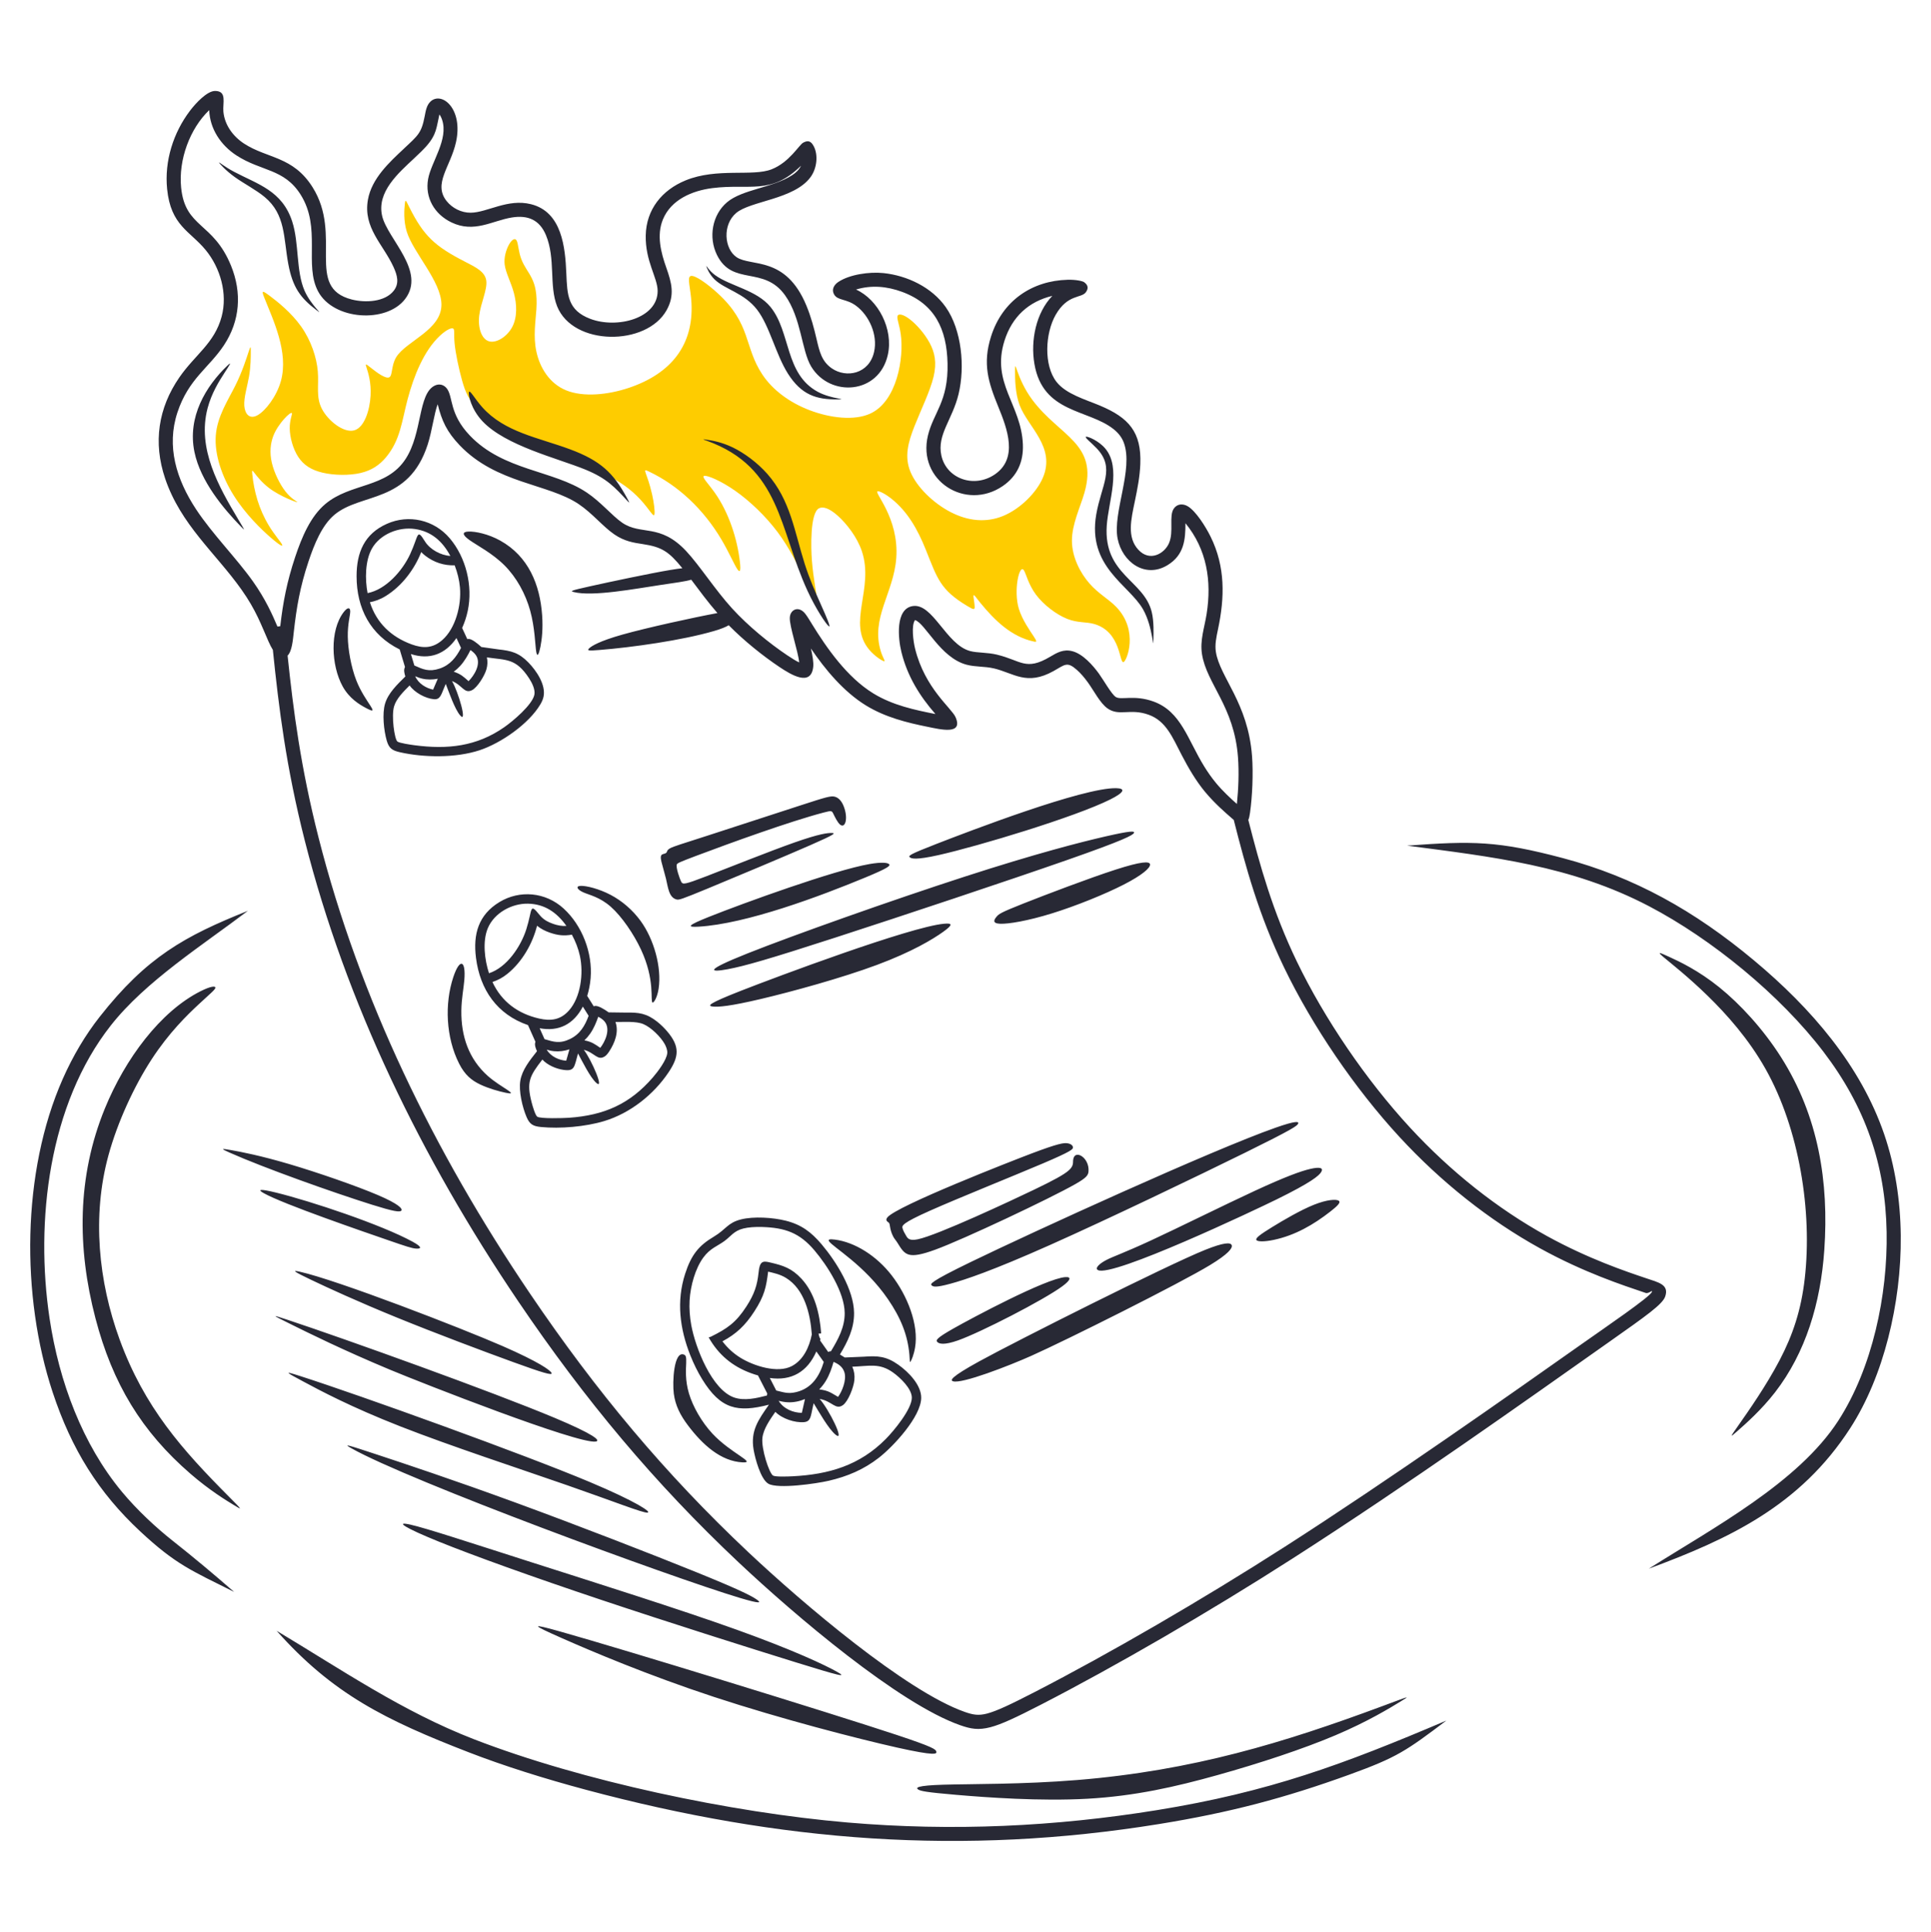 <?xml version="1.0" encoding="UTF-8"?>
<!DOCTYPE svg PUBLIC "-//W3C//DTD SVG 1.1//EN" "http://www.w3.org/Graphics/SVG/1.1/DTD/svg11.dtd">
<!-- Creator: CorelDRAW 2020 (64-Bit) -->
<svg xmlns="http://www.w3.org/2000/svg" xml:space="preserve" width="289.627mm" height="289.727mm" version="1.1" style="shape-rendering:geometricPrecision; text-rendering:geometricPrecision; image-rendering:optimizeQuality; fill-rule:evenodd; clip-rule:evenodd"
viewBox="0 0 1705537 1706125"
 xmlns:xlink="http://www.w3.org/1999/xlink"
 xmlns:xodm="http://www.corel.com/coreldraw/odm/2003">
 <defs>
  <style type="text/css">
   <![CDATA[
    .fil0 {fill:none}
    .fil1 {fill:#FECC00}
    .fil2 {fill:#282935}
   ]]>
  </style>
 </defs>
 <g id="Слой_x0020_1">
  <g id="_2049232684960">
   <rect class="fil0" width="1705537" height="1706125"/>
   <g>
    <path class="fil1" d="M239216 474859c-8375,-7271 -22397,-20774 -32784,-37328 -10387,-16554 -17139,-36160 -15841,-52974 1298,-16814 10647,-30836 17139,-43820 6492,-12983 10127,-24928 11945,-30382 1817,-5453 1817,-4415 1817,259 0,4674 0,12985 -1558,21943 -1558,8959 -4674,18567 -4155,25838 519,7271 4674,12205 11686,8310 7011,-3895 16879,-16619 20644,-30252 7030,-25453 -6989,-54139 -14801,-73878 -2467,-6232 -1688,-6232 4934,-1298 6622,4934 19086,14801 27785,27136 8699,12335 13633,27136 14672,39601 1039,12465 -1817,22592 3636,33109 5453,10517 19216,21423 28435,18956 9218,-2467 13892,-18307 14542,-30772 1213,-23286 -10750,-33321 1039,-23890 4544,3636 12335,9349 15451,7791 3116,-1558 1558,-10387 6233,-17918 8761,-14115 40142,-23915 39860,-46483 -257,-20524 -24921,-45613 -30643,-64270 -2986,-9738 -2207,-19865 -1688,-24409 519,-4544 779,-3506 4025,2986 12697,25396 22687,34434 48949,47911 9868,5064 17918,8959 18957,16879 1039,7920 -4934,19865 -6232,30772 -1298,10907 2077,20774 8569,22722 6492,1948 16100,-4025 20644,-12724 4544,-8699 4025,-20124 1428,-29862 -2597,-9738 -7271,-17788 -8179,-25319 -1439,-11925 7821,-27441 10776,-20644 1298,2986 1558,9997 4025,16229 5422,13698 14905,16643 13244,43886 -650,10647 -2987,23890 -1,37653 2986,13763 11296,28046 26358,34148 15061,6102 36873,4026 55765,-2402 37035,-12600 56656,-37774 54858,-74464 -650,-13243 -4285,-23111 -649,-24150 3635,-1039 14541,6752 23760,15191 29825,27304 23170,47232 39471,71801 8959,13503 23760,24670 41808,31551 18047,6882 39341,9478 53493,2986 23629,-10839 29929,-49268 26942,-70178 -1234,-8634 -3701,-13957 -2792,-16165 909,-2207 5193,-1298 10907,3116 5713,4415 12854,12335 17398,20774 4544,8440 6492,17398 3441,30057 -3052,12660 -11102,29020 -16815,43497 -5713,14477 -9089,27071 -3506,40444 5583,13373 20125,27526 35446,35446 15321,7920 31421,9608 46547,3311 15126,-6297 29278,-20579 34861,-33563 11685,-27175 -13311,-44983 -20515,-64270 -4025,-10776 -4025,-23760 -4025,-29927 0,-13190 833,6001 15386,25448 24068,32161 58388,38437 45897,81928 -3636,12659 -11036,27721 -11036,42262 0,14542 7400,28564 15451,37783 8050,9219 16749,13633 23501,20579 20569,21162 9314,48398 6557,48949 -3809,761 -2121,-26697 -25644,-33628 -7271,-2142 -14542,-844 -23955,-4545 -9413,-3700 -20969,-12399 -27720,-21488 -6751,-9089 -8699,-18567 -10647,-21489 -4021,-6032 -9325,18070 -4415,34083 2986,9738 9738,19216 12984,24150 3246,4934 2986,5324 0,4674 -19637,-4269 -34389,-18660 -47130,-34278 -4025,-4934 -5713,-7790 -5908,-6231 -195,1558 1104,7531 1039,10192 -65,2662 -1493,2013 -6882,-1234 -23548,-14187 -26121,-24046 -36290,-49468 -7217,-18042 -16175,-33714 -30187,-44925 -5518,-4414 -10582,-6881 -12205,-6751 -4356,349 18906,23100 16295,59012 -2253,30974 -22893,53059 -13568,82642 1883,5973 4480,8959 2597,8440 -1883,-519 -8245,-4544 -12919,-10127 -19923,-23797 4588,-53751 -6492,-86992 -4155,-12464 -13504,-24279 -21035,-31096 -7531,-6816 -13244,-8634 -16814,-6817 -8021,4083 -7144,35312 -6297,46028 2594,32792 12018,55040 -7531,14477 -5194,-10776 -12335,-25578 -22852,-39601 -10517,-14023 -24410,-27266 -37264,-36290 -12854,-9024 -24670,-13828 -27461,-13244 -2792,584 3441,6557 9284,14802 12548,17707 19962,41024 22268,61414 844,7466 194,10063 -2532,5843 -2726,-4220 -7531,-15256 -13763,-25773 -15778,-26625 -38045,-47817 -64335,-60245 -6459,-3053 -1429,506 3051,20320 1688,7466 2596,15256 2078,17593 -519,2337 -2467,-778 -6622,-6167 -15696,-20356 -34100,-29115 -61349,-39406 -15126,-5713 -30707,-10646 -46288,-18502 -15580,-7855 -31161,-18632 -40444,-27591 -9284,-8959 -12270,-16099 -15192,-26486 -2921,-10387 -5777,-24020 -6621,-32720 -844,-8699 324,-12465 -1363,-13244 -1688,-779 -6233,1429 -11426,6233 -14442,13359 -23278,35980 -28629,55960 -5197,19405 -6356,36288 -19281,51676 -5454,6492 -12335,11426 -22397,13763 -10063,2337 -23306,2078 -33368,-260 -10063,-2337 -16944,-6751 -21683,-14023 -4739,-7271 -7336,-17398 -7466,-24864 -130,-7466 2207,-12270 1947,-13568 -508,-2541 -12336,9019 -16490,20060 -2467,6557 -3376,14477 -1298,23501 2078,9024 7141,19151 12011,25383 4869,6233 9543,8570 10387,9284 1828,1547 -15269,-4845 -24929,-12335 -13032,-10104 -15540,-20230 -14737,-12335 1563,15373 5783,31035 14931,46028 4674,7661 9997,13634 11296,16100 1298,2467 -1429,1429 -9804,-5842z"/>
    <path class="fil2" d="M413909 469438c5778,-195 17203,2013 27915,7985 24901,13884 35078,38776 37004,65893 844,11880 -195,21358 -1493,27850 -1298,6492 -2856,9998 -3765,4155 -909,-5843 -1168,-21034 -5259,-35901 -4090,-14867 -12009,-29408 -22722,-40120 -10712,-10712 -24214,-17593 -30901,-22332 -6687,-4739 -6557,-7336 -779,-7531zm209936 -234442c-65,-779 2142,3895 7856,8050 13230,9622 36772,13121 48884,28110 18039,22326 12436,59002 41678,74852 12084,6550 28239,6534 17398,6687 -18577,262 -31840,-3960 -43691,-22657 -10845,-17110 -16216,-42259 -27331,-56610 -11466,-14804 -28370,-17773 -37523,-26682 -4869,-4739 -7207,-10971 -7271,-11750zm-209624 111272c-779,2337 1817,15062 11945,25773 20479,21659 65927,32531 90498,42522 19432,7901 26571,15963 37459,27785 2272,2467 2142,1948 -714,-3246 -11805,-21463 -22821,-32230 -49988,-42328 -27931,-10382 -57783,-15002 -77513,-37199 -6752,-7595 -10907,-15646 -11686,-13309zm-220726 -202677c-390,-909 4285,3376 13244,8115 20873,11042 42528,16649 51351,43951 6205,19200 3259,43542 10907,61089 5681,13034 18365,23089 10452,17074 -13988,-10632 -20938,-19944 -24799,-40575 -4339,-23187 -2235,-43767 -20904,-59271 -7661,-6362 -18307,-11815 -26357,-17593 -8050,-5777 -13503,-11880 -13893,-12789zm7337 179308c-18892,18070 -35510,45197 -29084,76280 5379,26018 25755,50064 40964,65764 4025,4155 3895,4155 -2402,-6427 -16875,-28358 -36439,-62215 -26942,-98093 3506,-13243 10127,-23760 14737,-30902 4609,-7141 7205,-10906 2726,-6621zm643774 1262197c26422,2272 74073,5778 115881,3441 41808,-2337 77773,-10517 114907,-20904 37134,-10387 75436,-22981 104196,-35186 28759,-12204 47975,-24020 57258,-29668 9284,-5648 8635,-5128 -15840,3960 -86710,32200 -167077,56852 -269285,65244 -48235,3960 -94717,3441 -118413,4155 -23695,714 -24604,2662 -22462,4155 2142,1493 7336,2532 33758,4804zm-329424 -797034c5388,2402 14477,4090 24279,12725 9803,8634 20320,24214 26617,37653 6297,13438 8374,24734 9089,33043 714,8310 65,13633 1233,13893 1169,260 4156,-4544 5324,-12335 2802,-18686 -4123,-43714 -16100,-59986 -6881,-9348 -16100,-17398 -26357,-22786 -10257,-5388 -21553,-8115 -26357,-7920 -4804,195 -3116,3311 2272,5713zm-96567 747922c95515,36999 227369,64731 329717,73513 93184,7995 183764,3623 273415,-10882 99355,-16075 164514,-40320 255719,-79100 -35401,26678 -43290,32367 -85281,47599 -57092,20709 -105818,33632 -168490,43771 -173244,28027 -334019,15795 -505847,-30179 -37485,-10030 -73200,-21314 -103712,-33134 -73647,-28529 -120254,-51541 -169806,-107362 57399,34341 111039,71275 174285,95774zm-55692 -958362l3048 10101c7575,3360 12817,5902 22355,2703 9283,-3113 14563,-9938 18865,-18233l-4034 -8708c-9951,14400 -23878,19437 -40235,14136zm-5222 11416l-4671 -15477c-25829,-12754 -38079,-36246 -38079,-64706 0,-21046 6947,-37400 26747,-46239 19166,-8556 41574,-3720 55587,12822 14233,16802 20556,41969 15838,64056 -1171,5481 -2901,10589 -4954,15082l4578 9881c921,-304 1947,-228 3287,301l0 16c3761,1490 9073,6610 9083,6615l15201 2136c11122,1211 17899,2818 26428,11577 7111,7301 15443,19681 13356,30021 -439,2174 -1334,4434 -2901,7064l-7 -4c-10212,17138 -34606,34090 -53531,40364 -21022,6969 -49500,6574 -70621,1741 -6688,-1530 -9532,-3496 -11475,-10274 -2535,-8844 -4147,-23718 -1436,-32682 2810,-9290 10614,-16728 17882,-23901 -932,-3056 -1595,-5778 -313,-8393zm-48377 -49098c0,3700 -2337,10971 -2143,22332 195,11361 2922,26811 7531,38627 7662,19641 22744,31982 8244,24214 -5453,-2921 -14411,-8245 -20320,-18956 -10166,-18431 -11547,-49352 909,-65568 3441,-4480 5778,-4350 5778,-650zm1071290 217945c62750,16651 115896,46301 168580,90270 50816,42409 94274,93032 115028,153583 19328,56390 18451,121734 3525,179882 -7476,29126 -18698,56663 -33575,79689 -44323,68605 -107197,97841 -177890,124055 56912,-36026 132006,-75954 167422,-130774 30082,-46563 43634,-110918 42652,-166502 -1052,-59615 -18825,-110706 -55733,-159141 -38229,-50168 -98723,-99640 -154126,-128629 -68915,-36059 -138919,-43632 -213684,-53499 57894,-4263 80071,-4253 137802,11066zm93644 87134c9219,4220 25839,12010 44276,26877 18437,14866 38691,36809 54467,61608 33175,52153 42464,110364 38303,170348 -3259,46980 -16476,90865 -43561,125813 -12075,15581 -26097,27916 -33109,34083 -7011,6167 -7011,6167 1104,-5389 8115,-11555 24345,-34666 36096,-57129 11750,-22462 19022,-44274 22202,-72125 6760,-59186 -4753,-131939 -34602,-185020 -14931,-26552 -34277,-48235 -51351,-64854 -17074,-16619 -31875,-28175 -38367,-33628 -6492,-5453 -4674,-4804 4544,-584zm-1145889 218838c-34192,-10736 -94790,-32261 -125618,-45963 -8180,-3635 -7531,-3765 1298,-2207 8829,1558 25837,4804 51351,12335 25514,7531 59531,19346 78228,27331 18697,7985 22073,12140 20839,13763 -1233,1623 -7076,714 -26098,-5259zm14153 31291c-21200,-7316 -91957,-31593 -109454,-41354 -6167,-3440 -3571,-4090 10711,-584 30779,7555 93104,28324 120620,43366 9738,5323 6882,6362 3116,6102 -3765,-260 -8439,-1818 -24994,-7531zm101664 93743c-36945,-16149 -146099,-58340 -179502,-65828 -7531,-1688 -4674,130 9997,7141 14672,7012 41159,19216 75696,33304 34537,14088 77124,30057 102897,39406 25773,9348 34732,12075 33888,9673 -844,-2402 -11490,-9933 -42976,-23696zm45768 63297c-55079,-23088 -183521,-69213 -236112,-86667 -14866,-4934 -13828,-4414 2142,3506 15970,7920 46872,23242 88226,40510 29379,12268 166245,65893 181969,63556 4804,-714 -1688,-6427 -36225,-20904zm30902 56610c-57825,-24323 -202224,-76417 -256107,-93679 -14996,-4804 -12140,-3246 2857,4804 14997,8050 42133,22592 86213,39860 44081,17269 105104,37264 147431,52000 42328,14737 65959,24215 70503,24085 4544,-130 -9998,-9867 -50897,-27071zm94327 79721c-38237,-15516 -104715,-41354 -159896,-61544 -55181,-20190 -99067,-34732 -123477,-42782 -24409,-8050 -29343,-9608 -21618,-5259 51761,29145 281693,113753 343099,132176 18827,5648 19476,4480 14801,1298 -4674,-3181 -14671,-8374 -52909,-23890zm35576 50766c-50832,-18243 -125100,-41614 -180931,-59467 -55830,-17853 -93224,-30186 -107376,-33367 -14152,-3181 -5064,2792 25253,15062 30318,12269 81863,30836 143212,51350 61349,20515 132501,42978 171712,55118 39211,12140 46483,13958 36420,8310 -10063,-5648 -37458,-18762 -88290,-37005zm140875 92770c-58253,-19302 -239259,-75013 -297331,-91341 -26552,-7466 -24604,-5777 1364,5713 25968,11491 75956,32784 134967,52195 59012,19411 127046,36939 161518,44664 34473,7725 35381,5648 34862,3635 -519,-2012 -2467,-3960 -35381,-14867zm-54200 -437315c17637,2254 36723,14306 49988,31389 13945,17958 24301,43750 20774,64108 -1136,6557 -3149,11037 -3993,12237 -844,1201 -519,-876 -974,-6070 -1543,-17635 -7748,-32691 -18892,-48981 -20840,-30468 -49077,-46212 -52163,-51319 -941,-1558 683,-1947 5259,-1363zm-131365 109098c-194,5486 -1038,15094 2435,26747 3473,11653 11263,25352 20871,35641 16041,17179 39078,25886 26520,25254 -19349,-973 -35441,-15738 -48073,-32427 -7076,-9348 -11296,-17788 -12692,-28207 -1344,-10036 -49,-38188 8992,-34537 1688,682 2142,2045 1947,7531zm32019 -19257c4418,5812 9723,10705 15966,14541l-4 7c11615,7132 32645,13987 45321,7320 10140,-5333 15440,-16678 17722,-28236l-84 6c-1323,-17782 -6349,-39628 -22885,-49713 -5260,-3208 -10897,-4323 -15683,-5484 -1702,13708 -3183,21229 -12216,35202 -7989,12357 -15951,19852 -28136,26356zm84840 -6802c717,3132 1139,4321 1773,4452 -122,529 -250,1052 -381,1569l7183 10163c666,-440 1429,-650 2406,-612 6297,-10389 12295,-21248 12159,-33861 -197,-18271 -15300,-41743 -26658,-55182 -13173,-15585 -25992,-20084 -46209,-20711 -6306,-196 -12271,238 -16682,1349 -8372,2107 -10995,6882 -16603,11004 -6266,4605 -12706,6414 -18713,14623 -7092,9690 -11386,25033 -12123,37897 -415,7232 160,14579 1480,21822 3620,19862 18197,57114 37886,63895 9087,3130 19815,604 28927,-1761l323 -1733 -8219 -16001c-2104,-594 -4232,-1280 -6353,-2060 -16297,-5998 -28564,-16230 -37193,-31522 649,-160 1344,-385 2057,-652l-15 -30c14217,-7048 22007,-12300 31305,-26681 7008,-10838 9532,-18643 10712,-29760 150,-1412 277,-2593 470,-3610 1443,-7586 4978,-6600 10824,-5186l2 -8c10249,2413 18027,4866 26515,14016 12151,13099 16227,31481 17485,48404l-2358 176zm-1900 15733c-7862,17992 -22020,26192 -41095,23429l5692 11081c6392,1475 10261,3193 17762,1349 13721,-3374 20377,-14042 24199,-26578l-6559 -9281zm-2217 45989c4466,7231 12968,22477 19273,27582 8734,7072 -6089,-22800 -14162,-31651 11085,1913 14141,10233 20724,5376 4528,-3341 9328,-15481 9986,-22029 419,-4160 -231,-8216 -1863,-11797 15118,-480 23827,-3524 35950,5082 6321,4487 16789,14397 16647,22442 -180,10146 -15817,29052 -23014,36332 -23063,23326 -50270,31300 -82357,32927 -4226,214 -15022,620 -17181,-614 -3438,-1964 -10514,-23689 -9434,-33267 906,-8034 6753,-16277 11443,-23017 5981,6077 17254,9788 25453,9064l0 -16c5812,-515 5822,-5303 7457,-12634 271,-1215 540,-2419 913,-4046l164 266zm-126307 -736232c-18307,3051 -53752,10582 -71411,14510 -17658,3927 -17528,4252 -14347,5063 16682,4256 54781,-2966 76021,-6135 13483,-2012 22730,-3203 27763,-4758 7290,9704 14509,19534 23132,29464 -20217,3701 -62416,12942 -84036,19049 -20222,5713 -27039,9997 -29311,12140 -2272,2142 1,2142 9381,1396 28022,-2231 72721,-8449 101111,-16782 6300,-1849 10315,-3517 12809,-5058 13833,14003 30286,27138 44761,36836 10635,7125 28024,17596 29896,-114 423,-3998 -606,-9945 -2063,-16208 12416,18322 28914,38206 48578,50291 17184,10561 36477,15265 54434,18891 11504,2323 31752,7423 24767,-8505 -3556,-8111 -27121,-25453 -35755,-60545 -1655,-6726 -3447,-20653 -41,-25211 9133,2829 22187,33172 45435,39396 8068,2159 16016,1343 24191,3295l5 -23c17820,4260 28957,15588 52685,2376 10067,-5605 11891,-8749 20596,-1076 3341,2944 6700,6859 9689,11025l24 0c5458,7605 10907,18468 17366,23014 10437,7345 19880,-387 36482,5653 15254,5550 20887,19839 28891,35238 5920,11389 12633,22997 20856,32907l24 0c8440,10169 17842,18246 23341,23027l-11 12c708,616 1347,1172 1944,1669 10591,41805 22119,83973 44437,130289 24982,51846 62533,106944 102038,149785 36594,39684 79386,73630 124020,98231 38525,21234 72716,32483 93186,39383l-2 7c3002,1015 6445,-3299 5624,-872 -1453,4298 -40668,31015 -61556,45745 -61723,43534 -170193,120041 -262368,179139 -74220,47586 -155965,94886 -221253,128507 -21287,10962 -33493,16738 -42076,18989 -7590,1992 -12500,1035 -19508,-1412 -51821,-18094 -143270,-95874 -191506,-141302 -73203,-68941 -134138,-141725 -192824,-228480 -84982,-125631 -150395,-260263 -186603,-402578 -15748,-61901 -22240,-112127 -27308,-160556 3908,-3900 4683,-13834 5493,-21083 2398,-21453 5437,-39466 12968,-62059 5063,-15190 11865,-31984 22904,-41234 23510,-19700 65465,-9667 82383,-62071 3806,-11790 5734,-27592 8812,-35544 3600,14515 8016,24297 19490,36297 32373,33858 77690,33628 105017,51848l0 25c12034,8022 21479,19916 31502,26763 8968,6125 16981,7338 25041,8557 16708,2527 22981,6389 35073,21344 -2621,273 -5945,739 -10193,1447zm61739 371793c31627,-12394 149350,-56436 179502,-59271 7596,-714 8115,843 -779,7205 -8894,6362 -27201,17528 -58427,29149 -31226,11620 -75371,23696 -102638,30123 -27266,6427 -37653,7205 -42457,6621 -4804,-584 -4026,-2532 24799,-13828zm-329585 -351276c16236,-3119 30780,-19732 37560,-34317 7801,-16782 5649,-23369 13131,-11309 4441,7159 14121,12344 22416,12794 -7048,-13127 -16826,-21642 -31184,-23760 -14503,-2141 -30796,4616 -37945,17008 -6218,10778 -6308,27519 -3977,39584zm76914 -24546c-9414,347 -18378,-2603 -25985,-8497 -1397,-1083 -2560,-2174 -3527,-3209 -5999,15248 -17017,29927 -31270,38769 -5242,3252 -9778,4690 -14084,5539 5870,18394 18901,30637 36773,37193 10098,3704 18704,3640 27194,-3822 11653,-10242 16948,-30575 15573,-46426 -572,-6595 -2252,-13316 -4674,-19548zm-164457 67171c-6249,-14063 -10749,-27291 -23866,-45776 -23017,-32439 -53625,-57230 -67415,-98109 -10759,-31891 -5994,-62336 12575,-89240 13871,-20098 31099,-30167 37372,-53799 5371,-20233 -1193,-42921 -14073,-58633 -13891,-16944 -30849,-21441 -34106,-53976 -2484,-24813 5550,-49766 20197,-69079 5210,-6869 15158,-17480 22146,-17480 10749,0 6660,10524 7352,18226 1053,11706 8436,21883 18381,28330 20459,13263 43093,11000 60354,38388 27049,42918 -7079,88591 34703,99233 11734,2989 29271,2348 37119,-7873 4961,-6461 3084,-13466 -318,-20903 -9167,-20041 -26943,-34530 -22586,-59298 3312,-18826 18895,-33068 32063,-45398l-12 -12c12125,-11362 15264,-13484 18073,-28256 983,-5169 1801,-10085 5349,-13247l-11 -12c10046,-8935 28795,6788 22361,35918 -4850,21957 -20487,36755 -8282,52187l12 -9c4871,6147 12946,10353 21245,10257 14707,-170 32662,-12697 53297,-7506 27298,6868 30187,38136 31152,61170 796,18985 1163,32533 21294,40113 23531,8860 59524,-438 59355,-24768 -82,-11774 -10968,-26064 -10515,-48981 453,-22898 14348,-40046 35225,-48584 27789,-11366 59083,-3144 75963,-9786 15754,-6199 24168,-21517 27877,-23514 4434,-2387 6933,-1292 9274,3056 4033,7493 3086,19461 -2836,27457 -14550,19648 -52932,20859 -65622,31587 -12270,10374 -10601,31621 373,39041 12794,8649 43303,-1554 61619,42660 4173,10073 6744,19913 8991,29544 2593,11117 4521,19770 13505,25982 12632,8735 32921,5108 37334,-14599 3384,-15112 -4435,-32148 -15866,-40651 -8676,-6453 -16397,-4468 -19524,-10152 -2398,-4359 61,-8453 3908,-11018l11 17c9696,-6455 27108,-9091 39868,-7745 20795,2194 42577,12490 54921,30098 14134,20161 17052,52716 11312,76653 -5459,22766 -19236,35879 -15226,54313 4460,20504 28880,29270 47231,16717 20765,-14204 11053,-40162 3128,-59534 -8947,-21867 -14124,-38168 -6452,-62346 10008,-31538 36176,-49178 67667,-50016 7244,-193 13121,1124 14527,2141 3582,2579 3961,5498 1514,8909l-24 0c-3926,5441 -16093,1490 -26622,19927 -9261,16216 -10745,44424 714,59178 8370,10778 25585,15595 38457,20993l-4 9c25390,10650 36737,23363 35596,51675 -453,11231 -2559,21868 -4866,32956 -3302,15870 -7099,31524 3086,42605 10160,11054 23104,3458 27091,-5699 4515,-10371 -317,-24076 4335,-30686 3007,-4272 8124,-4504 12458,-1839 6978,4289 15455,17550 19984,26735 13111,26592 12476,53653 6567,81582 -1580,7468 -2914,13774 -1909,20198 3500,22355 28417,44937 31940,91990 1150,15357 247,35766 -1794,50061 -383,2685 -802,4787 -1506,6321 10235,40217 21562,80816 42792,124875 24453,50747 61312,104822 99992,146766 35819,38843 77179,71674 120856,95747 36535,20137 69807,31329 87852,37398 10833,3647 20293,5549 16750,16020 -2349,6942 -16110,16639 -50144,40621 -73485,51795 -176107,124868 -278843,190738 -74516,47776 -156679,95312 -222275,129092 -22079,11370 -34933,17411 -44656,19962 -10717,2812 -17364,1561 -26715,-1704 -54109,-18893 -145925,-96879 -195937,-143979 -73777,-69480 -135543,-143233 -194624,-230574 -85589,-126526 -151891,-263146 -188356,-406473 -16607,-65275 -23019,-117720 -28251,-168677 -1248,-1967 -2533,-4481 -3883,-7517zm10422 -13396c2407,-21068 5857,-39175 13155,-61071 5926,-17777 13596,-35901 26702,-46883 22384,-18756 53976,-13772 70892,-39804 14878,-22896 10841,-57314 25592,-64681 4004,-1999 8179,-933 10827,2553 5658,7452 1830,22200 20366,41587 29713,31076 73343,30381 102913,50088l11 -17c12781,8520 22647,20746 31599,26860 16671,11386 33198,263 56335,24896 11863,12630 25776,34454 40753,50840 14178,15513 32829,30717 48609,41289 4485,3004 8013,5161 10579,6330 -864,-9637 -8628,-31787 -8279,-39518 326,-7223 7727,-10659 13386,-3768 1622,1975 3444,4933 5906,8932l-18 11c13284,21577 31164,47381 54447,61689 17240,10595 36866,14649 54897,18241 -14062,-16115 -24796,-33463 -30050,-54815 -2933,-11921 -5462,-37791 9699,-40484 18009,-3199 29654,33963 50985,39673 6316,1691 15091,1106 23849,3197l0 24c21119,5044 25243,14615 46756,1856 6163,-3655 11807,-7002 19714,-4947 9179,2386 18048,12276 23760,20238l-16 11c4059,5658 10691,17447 14436,20082 4588,3229 16296,-2140 33562,4143 24327,8852 30061,33615 44796,57425 3113,5031 6488,9868 10306,14469l-14 12c6035,7270 13316,13969 18485,18531 1374,-13097 1974,-27868 965,-41347 -3364,-44917 -27675,-64714 -31794,-91016 -1911,-12204 2128,-23050 4090,-35422 4627,-29169 203,-57072 -18697,-80164 0,14265 -1020,28017 -15815,37036 -19804,12072 -39996,-2783 -44081,-23325 -4579,-23027 14181,-61218 5462,-84809 -1777,-4808 -4899,-8675 -9040,-11970 -22364,-17797 -62463,-13834 -69929,-57621 -3542,-20774 1447,-45130 15819,-60077 -20920,4979 -35538,18447 -42229,39532 -11935,37608 14821,56422 16226,91605 618,15478 -5010,28071 -17771,36800 -32637,22326 -75680,-4737 -66087,-44640 4892,-20351 18080,-29884 17317,-63702 -682,-30221 -11222,-52456 -40029,-63103 -13750,-5082 -27446,-6124 -40798,-2099 19601,8893 33173,34947 28074,57715 -7827,34947 -51082,37734 -67664,10335 -8534,-14101 -8684,-42760 -23103,-62971 -18849,-26420 -46427,-7734 -60155,-35652 -7619,-15495 -4275,-35339 8941,-46513 13483,-11399 40526,-12800 57478,-23898 3544,-2320 6346,-5066 7839,-8371 -26655,26280 -45195,15570 -78325,19797 -17978,2294 -36467,10233 -43642,27631 -5786,14030 -1704,29426 3006,42733 4644,13122 7676,24084 259,37414 -17793,31976 -82684,31868 -96732,-3429 -7271,-18272 -1158,-41980 -9869,-62843 -5594,-13397 -15802,-17892 -30146,-15555 -17302,2820 -33216,14003 -53314,4329 -15109,-7273 -23562,-21991 -20598,-38370 2729,-15079 18206,-34940 12322,-52317 -638,-1884 -1456,-3464 -2357,-4657 -2644,11403 -2307,17538 -11465,27970 -2871,3271 -6416,6614 -10667,10594l12 12c-14053,13168 -33417,29851 -28451,51124 4753,20357 39085,48818 20208,73406 -16518,21516 -63118,18657 -76736,-6750 -12669,-23637 3059,-56110 -15487,-85536 -14566,-23110 -34706,-20394 -56605,-34590 -14023,-9090 -23596,-23680 -24123,-40035 -17099,16309 -27270,43888 -24816,68401 3599,35944 28287,30173 44088,69022 9739,23945 7970,48655 -6266,70185 -13218,19989 -31289,29671 -41080,59344 -9889,29968 -992,59081 16476,85596 14308,21719 35697,43195 50190,63621 11053,15577 17303,29614 21661,39913l2500 -326zm-70426 322390c-35557,17902 -66607,59757 -84525,103611 -24637,60299 -24485,123145 -8310,185085 15140,57974 40963,100242 83940,137434 16879,14607 31421,23436 38692,27850 7271,4415 7271,4415 -4739,-7661 -41024,-41247 -74583,-78632 -96600,-138992 -18561,-50884 -24459,-108700 -9803,-162363 8050,-29473 22722,-61154 38107,-84785 15386,-23630 31486,-39211 41679,-48689 10192,-9479 14477,-12854 14672,-14542 195,-1688 -3700,-1688 -13114,3051zm41850 -71037c-40334,30586 -90358,62179 -121118,101283 -54741,69589 -66967,172882 -54046,258800 8420,55989 29157,111212 63840,152957 13478,16223 30191,31694 44761,43213 18963,14991 36060,29289 54354,45247 -37731,-18878 -51561,-24223 -82983,-53516 -36646,-34161 -60560,-72252 -77300,-122921 -27955,-84614 -27414,-194343 8920,-276525 9038,-20443 20035,-38892 32666,-54948 41504,-52764 74993,-71237 130905,-93590zm569861 287493c-3346,-6601 -2394,-10842 -3765,-12042 -1039,-909 -3506,-1947 -1266,-4707 8265,-10182 109526,-49687 126950,-56285 24086,-9121 28890,-9640 32071,-9153 3181,487 4739,1980 4868,3603 130,1624 -1168,3376 -26552,14185 -25383,10809 -74852,30675 -99651,41711 -24799,11036 -24929,13244 -24345,15483 585,2240 1883,4512 3246,6784 1363,2272 2792,4545 10258,3019 17281,-3531 83132,-34401 102540,-43723 17301,-8310 26520,-13309 30805,-17139 4285,-3830 3635,-6492 3830,-8861 872,-10600 14671,-2621 13601,9868 -292,3408 -2109,5681 -11491,11037 -22092,12613 -98798,48839 -123736,57940 -24651,8996 -26859,4695 -33531,-6038 -1493,-2402 -2662,-3375 -3830,-5680zm-42675 106992l16948 -713c12060,-889 19650,-478 30428,7172 8970,6367 20323,17951 20120,29324 -294,16490 -24279,42550 -37444,52798 -13367,10406 -27761,16475 -44266,20304 -11013,2555 -44862,7410 -53242,2620 -6813,-3894 -11753,-22239 -13096,-30191 -2805,-16612 4167,-26204 13561,-39638 -27649,7157 -42644,4103 -58984,-22501 -3881,-6320 -7490,-13592 -10518,-21259l-6 2c-9234,-23392 -12315,-47578 -4534,-71746 5475,-17007 12180,-25039 25276,-32824 11106,-6602 12109,-12282 24117,-15303 11084,-2789 28123,-1732 39601,1168 13573,3429 22391,9955 31631,20889 13001,15381 28387,40119 28606,60472 150,13891 -5732,25548 -12481,36787l4283 2641zm-50423 39553c-2964,-142 -5675,-705 -7979,-1278 4259,7139 13072,10636 20482,10588l2761 -12154c-4825,2022 -10137,3089 -15264,2844zm33500 -18575c-1622,2616 -3530,5034 -5666,7191 8546,989 10817,3371 16662,6607 3454,-4666 7684,-14830 5640,-21566 -1505,-4958 -5206,-7438 -9615,-9333 -1619,5596 -3607,11593 -7021,17101zm-248277 -302121c7953,2376 13419,4261 22526,-138 8824,-4263 13185,-11701 16415,-20473l-5100 -8128c-8063,15530 -21241,22311 -38139,19104l4299 9635zm37686 -38198l5783 9216c876,-418 1904,-469 3302,-112l0 16c3993,1022 9821,5409 9844,5418l15377 206c11166,-209 18111,544 27655,8138 3363,2676 6391,5746 8728,8497 11330,13337 10424,22341 1113,36216 -13154,19602 -33855,36051 -56853,42981 -16582,4997 -38869,6877 -55787,5209 -6818,-672 -9901,-2265 -12678,-8731 -3654,-8509 -7114,-22953 -5546,-32241 1623,-9613 8387,-17917 14709,-25976 -2901,-6412 -1331,-7600 -1362,-8304l-6575 -14739c-27296,-9385 -42354,-31229 -45936,-59394 -2659,-20910 2128,-37958 20675,-49239 17905,-10891 40773,-8929 56759,5709 16251,14880 25701,39050 23810,61541 -469,5578 -1543,10866 -3017,15590zm24952 23009c3235,8930 -677,18677 -5550,26097 -1382,2105 -2590,3491 -3882,4338l-8 -12c-6380,4183 -9038,-3440 -18481,-5786 6711,8604 18560,36015 10978,29155 -5460,-4940 -12408,-19131 -16115,-25965 -3420,12117 -2793,15962 -13046,14462 -6319,-925 -13917,-4137 -18443,-9077 -11449,14697 -14104,20019 -9433,37994 785,3019 3210,11352 4938,12471 2920,1890 23025,1292 28017,940 30931,-2182 53650,-11992 74084,-35647 4371,-5060 12281,-15507 12722,-21583 182,-2508 -998,-5620 -2313,-7973l-6 4c-3494,-6244 -11865,-14567 -18786,-17506 -6549,-2781 -17308,-1749 -24677,-1913zm-54232 25827c-2379,-245 -4557,-773 -6460,-1330 3527,6045 10774,9244 17198,9740l2859 -10041c-4379,1468 -9098,2095 -13597,1632zm31850 -15430c-1486,2128 -3185,4092 -5051,5850 6733,1331 9048,3271 14043,6628 4239,-5431 9345,-16350 3872,-23189 -1473,-1840 -3656,-3233 -5674,-4269 -1725,4939 -3852,10201 -7190,14979zm-127496 -308942c2823,7264 7914,22205 12713,27803 6655,7763 -1636,-20921 -7212,-30309 9198,3599 10741,11441 17613,8086 4672,-2281 11099,-12550 12792,-18400 1045,-3609 1168,-7205 410,-10597 17201,2585 25568,495 37358,18582 2585,3965 5501,9930 4606,14359 -1817,8993 -19062,23443 -26549,28672 -24549,17144 -50226,19797 -79313,15975 -3632,-478 -13551,-1946 -15156,-3301 -2541,-2144 -5461,-22593 -2885,-31113 2064,-6826 8131,-12841 13701,-18378 4462,6344 13982,11448 21445,12141 5572,517 6443,-4011 9128,-10342l1350 -3179zm38205 255526c15736,-5121 28075,-23553 32930,-38784 5604,-17578 2634,-23866 11543,-12919 927,1137 2778,3411 6077,5356l-4 7c1689,993 3828,1937 6101,2722l0 16c3998,1380 7710,2085 11723,1801 -8635,-12125 -19440,-19350 -33939,-19640 -14330,-286 -29818,8159 -35480,21670 -4841,11550 -2816,27996 1048,39771zm73194 -34060c-6843,1140 -12116,738 -19236,-1718l-5 15c-4246,-1465 -8219,-3434 -11517,-6183 -4042,15875 -13093,31833 -26113,42401 -4414,3583 -8645,5724 -13287,7277 8111,17497 22638,28017 41177,32260 10481,2398 19032,1245 26508,-7224 10238,-11599 12935,-32506 9578,-48022 -1399,-6470 -3915,-12928 -7105,-18806zm-94997 40101c-617,7433 -2499,16457 -2629,26942 -280,22630 6521,42763 23468,57811 11326,10056 29146,17555 15321,14672 -5291,-1104 -14639,-3636 -22235,-7271 -7595,-3635 -13438,-8374 -18502,-18340 -11687,-22999 -13001,-52889 -5128,-76507 5624,-16871 11187,-15162 9705,2694zm-37153 -266207c-2311,-539 -4409,-1342 -6237,-2141 2741,6432 9543,10547 15823,11838l4115 -9606c-4518,904 -9323,932 -13701,-90zm33548 -11296c-1739,1919 -3676,3653 -5762,5168 6449,2136 8616,4403 13106,8341 4912,-4912 11329,-15022 6760,-22500 -1236,-2023 -3231,-3686 -5081,-4962 -2331,4643 -5113,9640 -9023,13954zm450869 526507c55197,-26765 213235,-98964 269155,-118607 18113,-6362 20840,-5583 20061,-3636 -779,1948 -5064,5064 -46807,25643 -41743,20580 -120944,58622 -172360,81539 -51416,22917 -75047,30707 -87966,34212 -12919,3506 -15126,2726 -16554,1493 -1428,-1233 -2078,-2921 34472,-20644zm7531 87706c32569,-17900 166113,-85038 199432,-98417 16814,-6751 22657,-6751 23566,-4155 909,2597 -3116,7791 -19022,17464 -26842,16324 -126737,66273 -158013,80240 -19429,8676 -61333,24999 -69140,22463 -2596,-844 -2337,-3571 23176,-17594zm-22787 -29018c16333,-9241 81620,-44121 98808,-45379 5323,-389 5194,2337 -2662,8115 -16536,12163 -72218,40762 -92120,47781 -12335,4350 -16619,3052 -18242,1429 -1623,-1623 -585,-3571 14217,-11945zm174504 -77774c24540,-11361 64790,-31356 91731,-43820 26942,-12464 40575,-17398 49014,-19346 8440,-1947 11686,-909 9673,2597 -2012,3506 -9283,9479 -39470,24345 -18444,9083 -145503,69299 -157885,62388 -2791,-1558 975,-5453 7271,-8764 6297,-3311 15126,-6038 39666,-17399zm143861 -31485c-11686,4674 -27006,13633 -37004,19800 -9997,6167 -14672,9543 -13828,11231 844,1688 7206,1688 15256,0 18955,-3974 35331,-13486 50118,-25059 5973,-4674 9608,-8050 7401,-9543 -2207,-1493 -10257,-1104 -21943,3571zm-544931 -308399c29515,-11113 82094,-30160 111759,-37945 7174,-1883 7369,-1688 8699,1006 1331,2694 3798,7887 6070,9673 4597,3612 7284,-5946 3019,-16490 -1720,-4252 -4316,-7368 -7855,-8244 -3538,-877 -8017,486 -29603,7498 -21586,7011 -60278,19671 -83032,27007 -22754,7336 -29571,9348 -32687,11036 -3116,1688 -2532,3051 -3311,3862 -2168,2258 -6423,-494 -4447,7920 877,3733 2759,9770 4058,15126 1837,7579 2503,16646 9380,18339 2110,519 4058,1 27396,-9640 23339,-9640 68068,-28403 90530,-38238 22463,-9835 22657,-10744 19119,-10841 -3538,-98 -10809,616 -32882,8374 -22072,7758 -58947,22559 -78098,29928 -19151,7369 -20579,7303 -21975,4804 -1133,-2029 -5159,-13322 -3798,-15516 584,-942 1883,-1721 17658,-7661zm343668 -369904c1752,-324 11231,3571 17009,10452 14381,17129 2758,46660 1298,68100 -2953,43367 32908,48116 39730,76281 2013,8310 1623,18697 1493,23825 -323,12759 0,-10161 -9218,-26293 -12410,-21717 -49269,-37448 -41289,-83681 4508,-26116 17177,-40989 260,-58557 -5064,-5258 -11037,-9802 -9284,-10127zm-227216 167362c-2272,-1623 -11361,-15126 -18827,-31356 -25279,-54952 -23593,-108790 -88680,-132370 -4480,-1623 -4480,-1623 -195,-974 4285,650 12855,1948 22917,6817 10062,4869 21618,13309 30512,23371 20410,23091 24022,51124 32979,79331 4349,13698 9413,24994 14217,35771 4804,10776 9348,21034 7076,19411zm171919 244902c19995,-7920 58297,-22463 81214,-29863 22917,-7401 30448,-7661 30642,-4609 195,3051 -6946,9413 -23306,17788 -16359,8374 -41937,18761 -63296,25383 -21358,6622 -38498,9478 -45899,9153 -7400,-324 -5064,-3830 -3052,-6232 2013,-2402 3701,-3700 23696,-11620zm-243577 44015c40120,-15970 128021,-47131 191577,-67710 63556,-20579 102767,-30577 124580,-35576 21813,-4999 26227,-4999 24994,-2986 -1233,2012 -8114,6037 -59141,23890 -51026,17853 -146198,49533 -204691,68489 -58492,18956 -80305,25189 -95042,27916 -14737,2726 -22397,1947 17723,-14023zm166778 -96665c29075,-11295 129566,-49895 158857,-49209 8310,194 7141,3700 -5323,9933 -31087,15543 -116981,41377 -151651,49144 -19995,4480 -24150,3181 -25514,1883 -1363,-1298 65,-2597 23631,-11750zm-200730 64335c30110,-12004 110498,-41180 141589,-46547 10907,-1883 15970,-1234 17333,130 1363,1363 -973,3440 -21034,11750 -39668,16432 -105049,41017 -147431,43431 -10257,584 -9997,-974 9543,-8764z"/>
   </g>
  </g>
 </g>
</svg>
